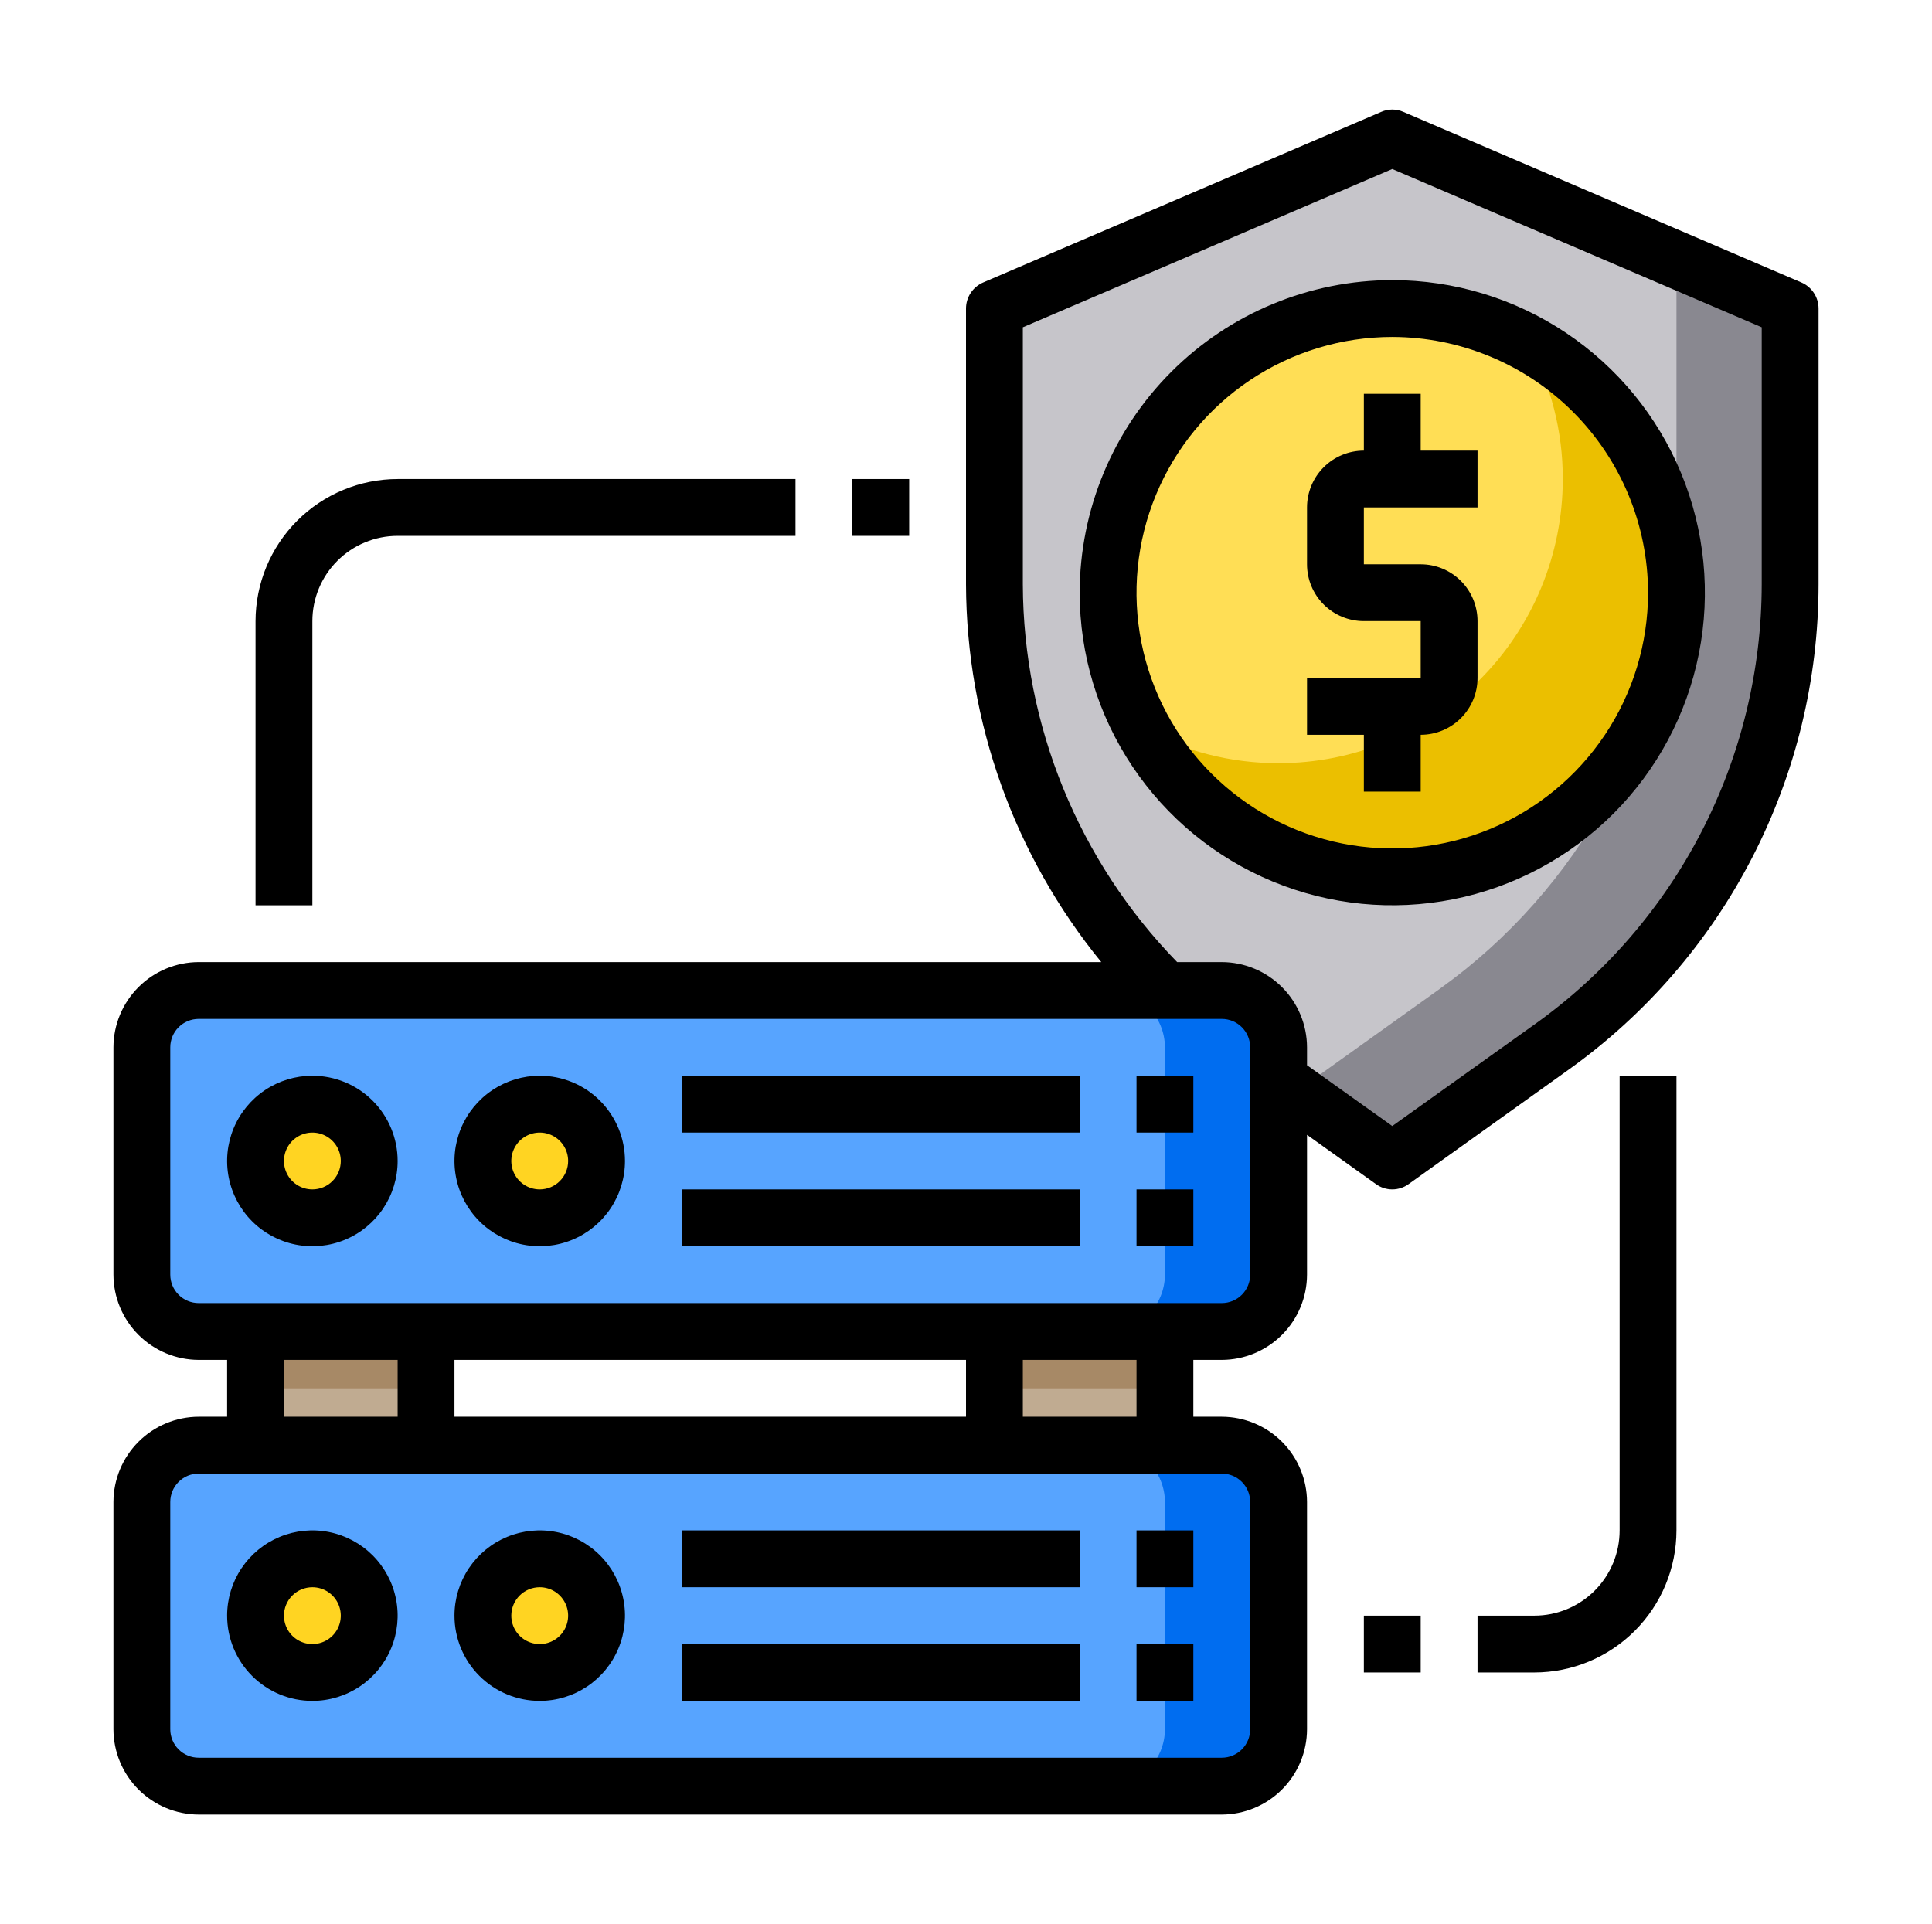 <svg width="512" height="510" viewBox="0 0 512 510" fill="none" xmlns="http://www.w3.org/2000/svg">
<path d="M474.406 81.781V154.91C474.416 177.351 469.402 199.511 459.732 219.762C450.063 240.014 435.982 257.844 418.524 271.945C416.19 273.828 413.78 275.636 411.294 277.443L368.969 307.719L338.844 286.179V277.594C338.832 273.603 337.241 269.778 334.419 266.956C331.597 264.134 327.772 262.543 323.781 262.531H308.869C294.519 248.521 283.116 231.782 275.33 213.3C267.544 194.818 263.532 174.965 263.531 154.91V81.781L368.969 36.594L474.406 81.781Z" fill="#C6C5CA"/>
<path d="M474.406 81.781V154.909C474.416 177.351 469.402 199.51 459.732 219.762C450.063 240.013 435.982 257.844 418.524 271.945C416.19 273.828 413.78 275.635 411.294 277.443L368.969 307.718L343.362 289.417L381.169 262.38C383.655 260.573 386.065 258.765 388.399 256.882C405.857 242.781 419.938 224.951 429.607 204.699C439.277 184.448 444.291 162.288 444.281 139.847V68.902L474.406 81.781Z" fill="#898890"/>
<path d="M323.781 262.531H52.656C44.337 262.531 37.594 269.275 37.594 277.594V337.844C37.594 346.163 44.337 352.906 52.656 352.906H323.781C332.1 352.906 338.844 346.163 338.844 337.844V277.594C338.844 269.275 332.1 262.531 323.781 262.531Z" fill="#57A4FF"/>
<path d="M338.844 277.594V337.844C338.832 341.835 337.241 345.659 334.419 348.481C331.597 351.304 327.772 352.894 323.781 352.906H293.656C297.647 352.894 301.472 351.304 304.294 348.481C307.116 345.659 308.707 341.835 308.719 337.844V277.594C308.707 273.603 307.116 269.778 304.294 266.956C301.472 264.134 297.647 262.543 293.656 262.531H323.781C327.772 262.543 331.597 264.134 334.419 266.956C337.241 269.778 338.832 273.603 338.844 277.594Z" fill="#006DF0"/>
<path d="M323.781 383.031H52.656C44.337 383.031 37.594 389.775 37.594 398.094V458.344C37.594 466.663 44.337 473.406 52.656 473.406H323.781C332.1 473.406 338.844 466.663 338.844 458.344V398.094C338.844 389.775 332.1 383.031 323.781 383.031Z" fill="#57A4FF"/>
<path d="M368.969 232.406C410.563 232.406 444.281 198.688 444.281 157.094C444.281 115.5 410.563 81.781 368.969 81.781C327.375 81.781 293.656 115.5 293.656 157.094C293.656 198.688 327.375 232.406 368.969 232.406Z" fill="#FFDE55"/>
<path d="M444.281 157.093C444.27 173.826 438.687 190.078 428.414 203.285C418.14 216.492 403.761 225.902 387.545 230.029C371.33 234.156 354.202 232.766 338.864 226.077C323.527 219.389 310.853 207.784 302.844 193.093C313.877 199.144 326.261 202.305 338.844 202.281C348.734 202.281 358.527 200.333 367.665 196.548C376.802 192.763 385.104 187.216 392.098 180.222C399.091 173.229 404.639 164.926 408.423 155.789C412.208 146.652 414.156 136.858 414.156 126.968C414.18 114.385 411.019 102.001 404.968 90.969C416.868 97.43 426.802 106.984 433.721 118.623C440.641 130.261 444.289 143.553 444.281 157.093Z" fill="#EBBF00"/>
<path d="M143.031 322.781C151.35 322.781 158.094 316.038 158.094 307.719C158.094 299.4 151.35 292.656 143.031 292.656C134.712 292.656 127.969 299.4 127.969 307.719C127.969 316.038 134.712 322.781 143.031 322.781Z" fill="#FFD422"/>
<path d="M82.781 322.781C91.1 322.781 97.844 316.038 97.844 307.719C97.844 299.4 91.1 292.656 82.781 292.656C74.463 292.656 67.719 299.4 67.719 307.719C67.719 316.038 74.463 322.781 82.781 322.781Z" fill="#FFD422"/>
<path d="M143.031 443.281C151.35 443.281 158.094 436.538 158.094 428.219C158.094 419.9 151.35 413.156 143.031 413.156C134.712 413.156 127.969 419.9 127.969 428.219C127.969 436.538 134.712 443.281 143.031 443.281Z" fill="#FFD422"/>
<path d="M82.781 443.281C91.1 443.281 97.844 436.538 97.844 428.219C97.844 419.9 91.1 413.156 82.781 413.156C74.463 413.156 67.719 419.9 67.719 428.219C67.719 436.538 74.463 443.281 82.781 443.281Z" fill="#FFD422"/>
<path d="M67.719 352.906H112.906V383.031H67.719V352.906Z" fill="#C0AB91"/>
<path d="M67.719 352.906H112.906V367.969H67.719V352.906Z" fill="#A78966"/>
<path d="M263.531 352.906H308.719V383.031H263.531V352.906Z" fill="#C0AB91"/>
<path d="M263.531 352.906H308.719V367.969H263.531V352.906Z" fill="#A78966"/>
<path d="M338.844 398.094V458.344C338.832 462.335 337.241 466.159 334.419 468.981C331.597 471.804 327.772 473.394 323.781 473.406H293.656C297.647 473.394 301.472 471.804 304.294 468.981C307.116 466.159 308.707 462.335 308.719 458.344V398.094C308.707 394.103 307.116 390.278 304.294 387.456C301.472 384.634 297.647 383.043 293.656 383.031H323.781C327.772 383.043 331.597 384.634 334.419 387.456C337.241 390.278 338.832 394.103 338.844 398.094Z" fill="#006DF0"/>
<path d="M82.781 285.125C78.313 285.125 73.944 286.45 70.229 288.933C66.513 291.415 63.617 294.944 61.907 299.073C60.197 303.201 59.75 307.744 60.622 312.127C61.493 316.509 63.645 320.535 66.805 323.695C69.965 326.855 73.991 329.007 78.373 329.878C82.756 330.75 87.299 330.303 91.427 328.593C95.556 326.883 99.085 323.987 101.567 320.271C104.05 316.556 105.375 312.187 105.375 307.719C105.375 301.727 102.995 295.98 98.757 291.743C94.52 287.505 88.773 285.125 82.781 285.125ZM82.781 315.25C81.292 315.25 79.836 314.808 78.597 313.981C77.359 313.153 76.393 311.977 75.823 310.601C75.253 309.225 75.104 307.71 75.395 306.249C75.685 304.789 76.403 303.447 77.456 302.393C78.509 301.34 79.851 300.623 81.312 300.332C82.773 300.042 84.287 300.191 85.663 300.761C87.04 301.331 88.216 302.296 89.043 303.535C89.871 304.773 90.312 306.229 90.312 307.719C90.312 309.716 89.519 311.632 88.107 313.044C86.694 314.457 84.779 315.25 82.781 315.25Z" fill="black"/>
<path d="M143.031 285.125C138.563 285.125 134.194 286.45 130.479 288.933C126.763 291.415 123.867 294.944 122.157 299.073C120.447 303.201 120 307.744 120.872 312.127C121.743 316.509 123.895 320.535 127.055 323.695C130.215 326.855 134.241 329.007 138.623 329.878C143.006 330.75 147.549 330.303 151.678 328.593C155.806 326.883 159.335 323.987 161.817 320.271C164.3 316.556 165.625 312.187 165.625 307.719C165.625 301.727 163.245 295.98 159.007 291.743C154.77 287.505 149.023 285.125 143.031 285.125ZM143.031 315.25C141.542 315.25 140.086 314.808 138.847 313.981C137.609 313.153 136.643 311.977 136.073 310.601C135.503 309.225 135.354 307.71 135.645 306.249C135.935 304.789 136.653 303.447 137.706 302.393C138.759 301.34 140.101 300.623 141.562 300.332C143.023 300.042 144.537 300.191 145.913 300.761C147.289 301.331 148.466 302.296 149.293 303.535C150.121 304.773 150.563 306.229 150.563 307.719C150.563 309.716 149.769 311.632 148.357 313.044C146.944 314.457 145.029 315.25 143.031 315.25Z" fill="black"/>
<path d="M180.688 285.125H286.125V300.188H180.688V285.125Z" fill="black"/>
<path d="M301.188 285.125H316.25V300.188H301.188V285.125Z" fill="black"/>
<path d="M180.688 315.25H286.125V330.312H180.688V315.25Z" fill="black"/>
<path d="M301.188 315.25H316.25V330.312H301.188V315.25Z" fill="black"/>
<path d="M82.781 450.813C87.25 450.813 91.618 449.487 95.334 447.005C99.049 444.522 101.945 440.993 103.655 436.865C105.365 432.737 105.813 428.194 104.941 423.811C104.069 419.428 101.917 415.402 98.757 412.243C95.598 409.083 91.572 406.931 87.189 406.059C82.806 405.187 78.263 405.635 74.135 407.345C70.007 409.055 66.478 411.951 63.995 415.666C61.513 419.382 60.188 423.75 60.188 428.219C60.188 434.211 62.568 439.958 66.805 444.195C71.042 448.432 76.789 450.813 82.781 450.813ZM82.781 420.688C84.271 420.688 85.727 421.129 86.965 421.957C88.204 422.784 89.169 423.961 89.739 425.337C90.309 426.713 90.458 428.227 90.168 429.688C89.877 431.149 89.16 432.491 88.107 433.544C87.053 434.597 85.711 435.315 84.251 435.605C82.79 435.896 81.275 435.747 79.899 435.177C78.523 434.607 77.347 433.641 76.519 432.403C75.692 431.164 75.25 429.708 75.25 428.219C75.25 426.221 76.043 424.306 77.456 422.893C78.868 421.481 80.784 420.688 82.781 420.688Z" fill="black"/>
<path d="M143.031 450.813C147.5 450.813 151.868 449.487 155.584 447.005C159.299 444.522 162.195 440.993 163.905 436.865C165.615 432.737 166.063 428.194 165.191 423.811C164.319 419.428 162.167 415.402 159.007 412.243C155.848 409.083 151.822 406.931 147.439 406.059C143.056 405.187 138.513 405.635 134.385 407.345C130.257 409.055 126.728 411.951 124.245 415.666C121.763 419.382 120.438 423.75 120.438 428.219C120.438 434.211 122.818 439.958 127.055 444.195C131.292 448.432 137.039 450.813 143.031 450.813ZM143.031 420.688C144.521 420.688 145.977 421.129 147.215 421.957C148.454 422.784 149.419 423.961 149.989 425.337C150.559 426.713 150.708 428.227 150.418 429.688C150.127 431.149 149.41 432.491 148.357 433.544C147.303 434.597 145.961 435.315 144.501 435.605C143.04 435.896 141.525 435.747 140.149 435.177C138.773 434.607 137.597 433.641 136.769 432.403C135.942 431.164 135.5 429.708 135.5 428.219C135.5 426.221 136.293 424.306 137.706 422.893C139.118 421.481 141.034 420.688 143.031 420.688Z" fill="black"/>
<path d="M180.688 405.625H286.125V420.688H180.688V405.625Z" fill="black"/>
<path d="M301.188 405.625H316.25V420.688H301.188V405.625Z" fill="black"/>
<path d="M180.688 435.75H286.125V450.812H180.688V435.75Z" fill="black"/>
<path d="M301.188 435.75H316.25V450.812H301.188V435.75Z" fill="black"/>
<path d="M286.125 157.094C286.125 173.479 290.984 189.496 300.087 203.119C309.19 216.743 322.128 227.361 337.266 233.631C352.404 239.902 369.061 241.542 385.131 238.346C401.201 235.149 415.962 227.259 427.548 215.673C439.134 204.087 447.024 189.326 450.221 173.256C453.417 157.186 451.777 140.529 445.506 125.391C439.236 110.253 428.618 97.315 414.994 88.212C401.371 79.109 385.354 74.25 368.969 74.25C347.005 74.276 325.949 83.012 310.418 98.543C294.887 114.074 286.151 135.13 286.125 157.094ZM436.75 157.094C436.75 170.5 432.775 183.604 425.327 194.751C417.879 205.898 407.293 214.585 394.907 219.715C382.522 224.846 368.894 226.188 355.745 223.573C342.597 220.957 330.52 214.502 321.04 205.022C311.561 195.543 305.105 183.465 302.49 170.317C299.875 157.169 301.217 143.54 306.347 131.155C311.477 118.77 320.165 108.184 331.311 100.736C342.458 93.288 355.563 89.312 368.969 89.312C386.939 89.334 404.166 96.483 416.873 109.189C429.58 121.896 436.728 139.124 436.75 157.094Z" fill="black"/>
<path d="M361.438 104.375V119.438C357.443 119.438 353.611 121.024 350.787 123.849C347.962 126.674 346.375 130.505 346.375 134.5V149.562C346.375 153.557 347.962 157.389 350.787 160.213C353.611 163.038 357.443 164.625 361.438 164.625H376.5V179.688H346.375V194.75H361.438V209.812H376.5V194.75C380.495 194.75 384.326 193.163 387.151 190.338C389.976 187.514 391.562 183.682 391.562 179.688V164.625C391.562 160.63 389.976 156.799 387.151 153.974C384.326 151.149 380.495 149.562 376.5 149.562H361.438V134.5H391.562V119.438H376.5V104.375H361.438Z" fill="black"/>
<path d="M477.343 74.852L371.906 29.664C370.981 29.255 369.98 29.043 368.969 29.043C367.957 29.043 366.957 29.255 366.032 29.664L260.594 74.852C259.233 75.428 258.071 76.393 257.254 77.625C256.437 78.857 256.001 80.302 256 81.781V154.909C256.124 191.395 268.78 226.731 291.849 254.999H52.656C46.669 255.017 40.933 257.403 36.7 261.637C32.467 265.87 30.08 271.606 30.062 277.593V337.843C30.08 343.83 32.467 349.566 36.7 353.8C40.933 358.033 46.669 360.419 52.656 360.437H60.188V375.499H52.656C46.669 375.517 40.933 377.903 36.7 382.137C32.467 386.37 30.08 392.106 30.062 398.093V458.343C30.08 464.33 32.467 470.066 36.7 474.3C40.933 478.533 46.669 480.919 52.656 480.937H323.781C329.768 480.919 335.504 478.533 339.738 474.3C343.971 470.066 346.357 464.33 346.375 458.343V398.093C346.357 392.106 343.971 386.37 339.738 382.137C335.504 377.903 329.768 375.517 323.781 375.499H316.25V360.437H323.781C329.768 360.419 335.504 358.033 339.738 353.8C343.971 349.566 346.357 343.83 346.375 337.843V300.789L364.601 313.818C365.867 314.748 367.397 315.25 368.969 315.25C370.54 315.25 372.07 314.748 373.337 313.818L415.663 283.543C436.147 268.922 452.847 249.623 464.374 227.25C475.901 204.877 481.922 180.077 481.938 154.909V81.781C481.936 80.302 481.5 78.857 480.683 77.625C479.866 76.393 478.705 75.428 477.343 74.852ZM323.781 390.562C325.779 390.562 327.694 391.355 329.107 392.768C330.519 394.18 331.312 396.096 331.312 398.093V458.343C331.312 460.34 330.519 462.256 329.107 463.668C327.694 465.081 325.779 465.874 323.781 465.874H52.656C50.659 465.874 48.743 465.081 47.331 463.668C45.919 462.256 45.125 460.34 45.125 458.343V398.093C45.125 396.096 45.919 394.18 47.331 392.768C48.743 391.355 50.659 390.562 52.656 390.562H323.781ZM75.25 375.499V360.437H105.375V375.499H75.25ZM120.438 375.499V360.437H256V375.499H120.438ZM271.062 375.499V360.437H301.188V375.499H271.062ZM331.312 337.843C331.312 339.84 330.519 341.756 329.107 343.168C327.694 344.581 325.779 345.374 323.781 345.374H52.656C50.659 345.374 48.743 344.581 47.331 343.168C45.919 341.756 45.125 339.84 45.125 337.843V277.593C45.125 275.596 45.919 273.68 47.331 272.268C48.743 270.855 50.659 270.062 52.656 270.062H323.781C325.779 270.062 327.694 270.855 329.107 272.268C330.519 273.68 331.312 275.596 331.312 277.593V337.843ZM466.875 154.909C466.84 177.681 461.385 200.118 450.961 220.365C440.536 240.611 425.442 258.085 406.926 271.342L368.969 298.455L346.375 282.338V277.593C346.357 271.606 343.971 265.87 339.738 261.637C335.504 257.403 329.768 255.017 323.781 254.999H311.957C285.851 228.209 271.186 192.316 271.062 154.909V86.751L368.969 44.802L466.875 86.751V154.909Z" fill="black"/>
<path d="M225.875 126.969H240.938V142.031H225.875V126.969Z" fill="black"/>
<path d="M82.781 164.625C82.781 158.633 85.162 152.886 89.399 148.649C93.636 144.412 99.383 142.031 105.375 142.031H210.812V126.969H105.375C95.392 126.981 85.82 130.952 78.761 138.011C71.702 145.071 67.731 154.642 67.719 164.625V239.938H82.781V164.625Z" fill="black"/>
<path d="M361.438 428.219H376.5V443.281H361.438V428.219Z" fill="black"/>
<path d="M429.219 405.625C429.219 411.617 426.838 417.364 422.601 421.601C418.364 425.838 412.617 428.219 406.625 428.219H391.562V443.281H406.625C416.608 443.269 426.179 439.298 433.239 432.239C440.298 425.179 444.269 415.608 444.281 405.625V285.125H429.219V405.625Z" fill="black"/>
</svg>
